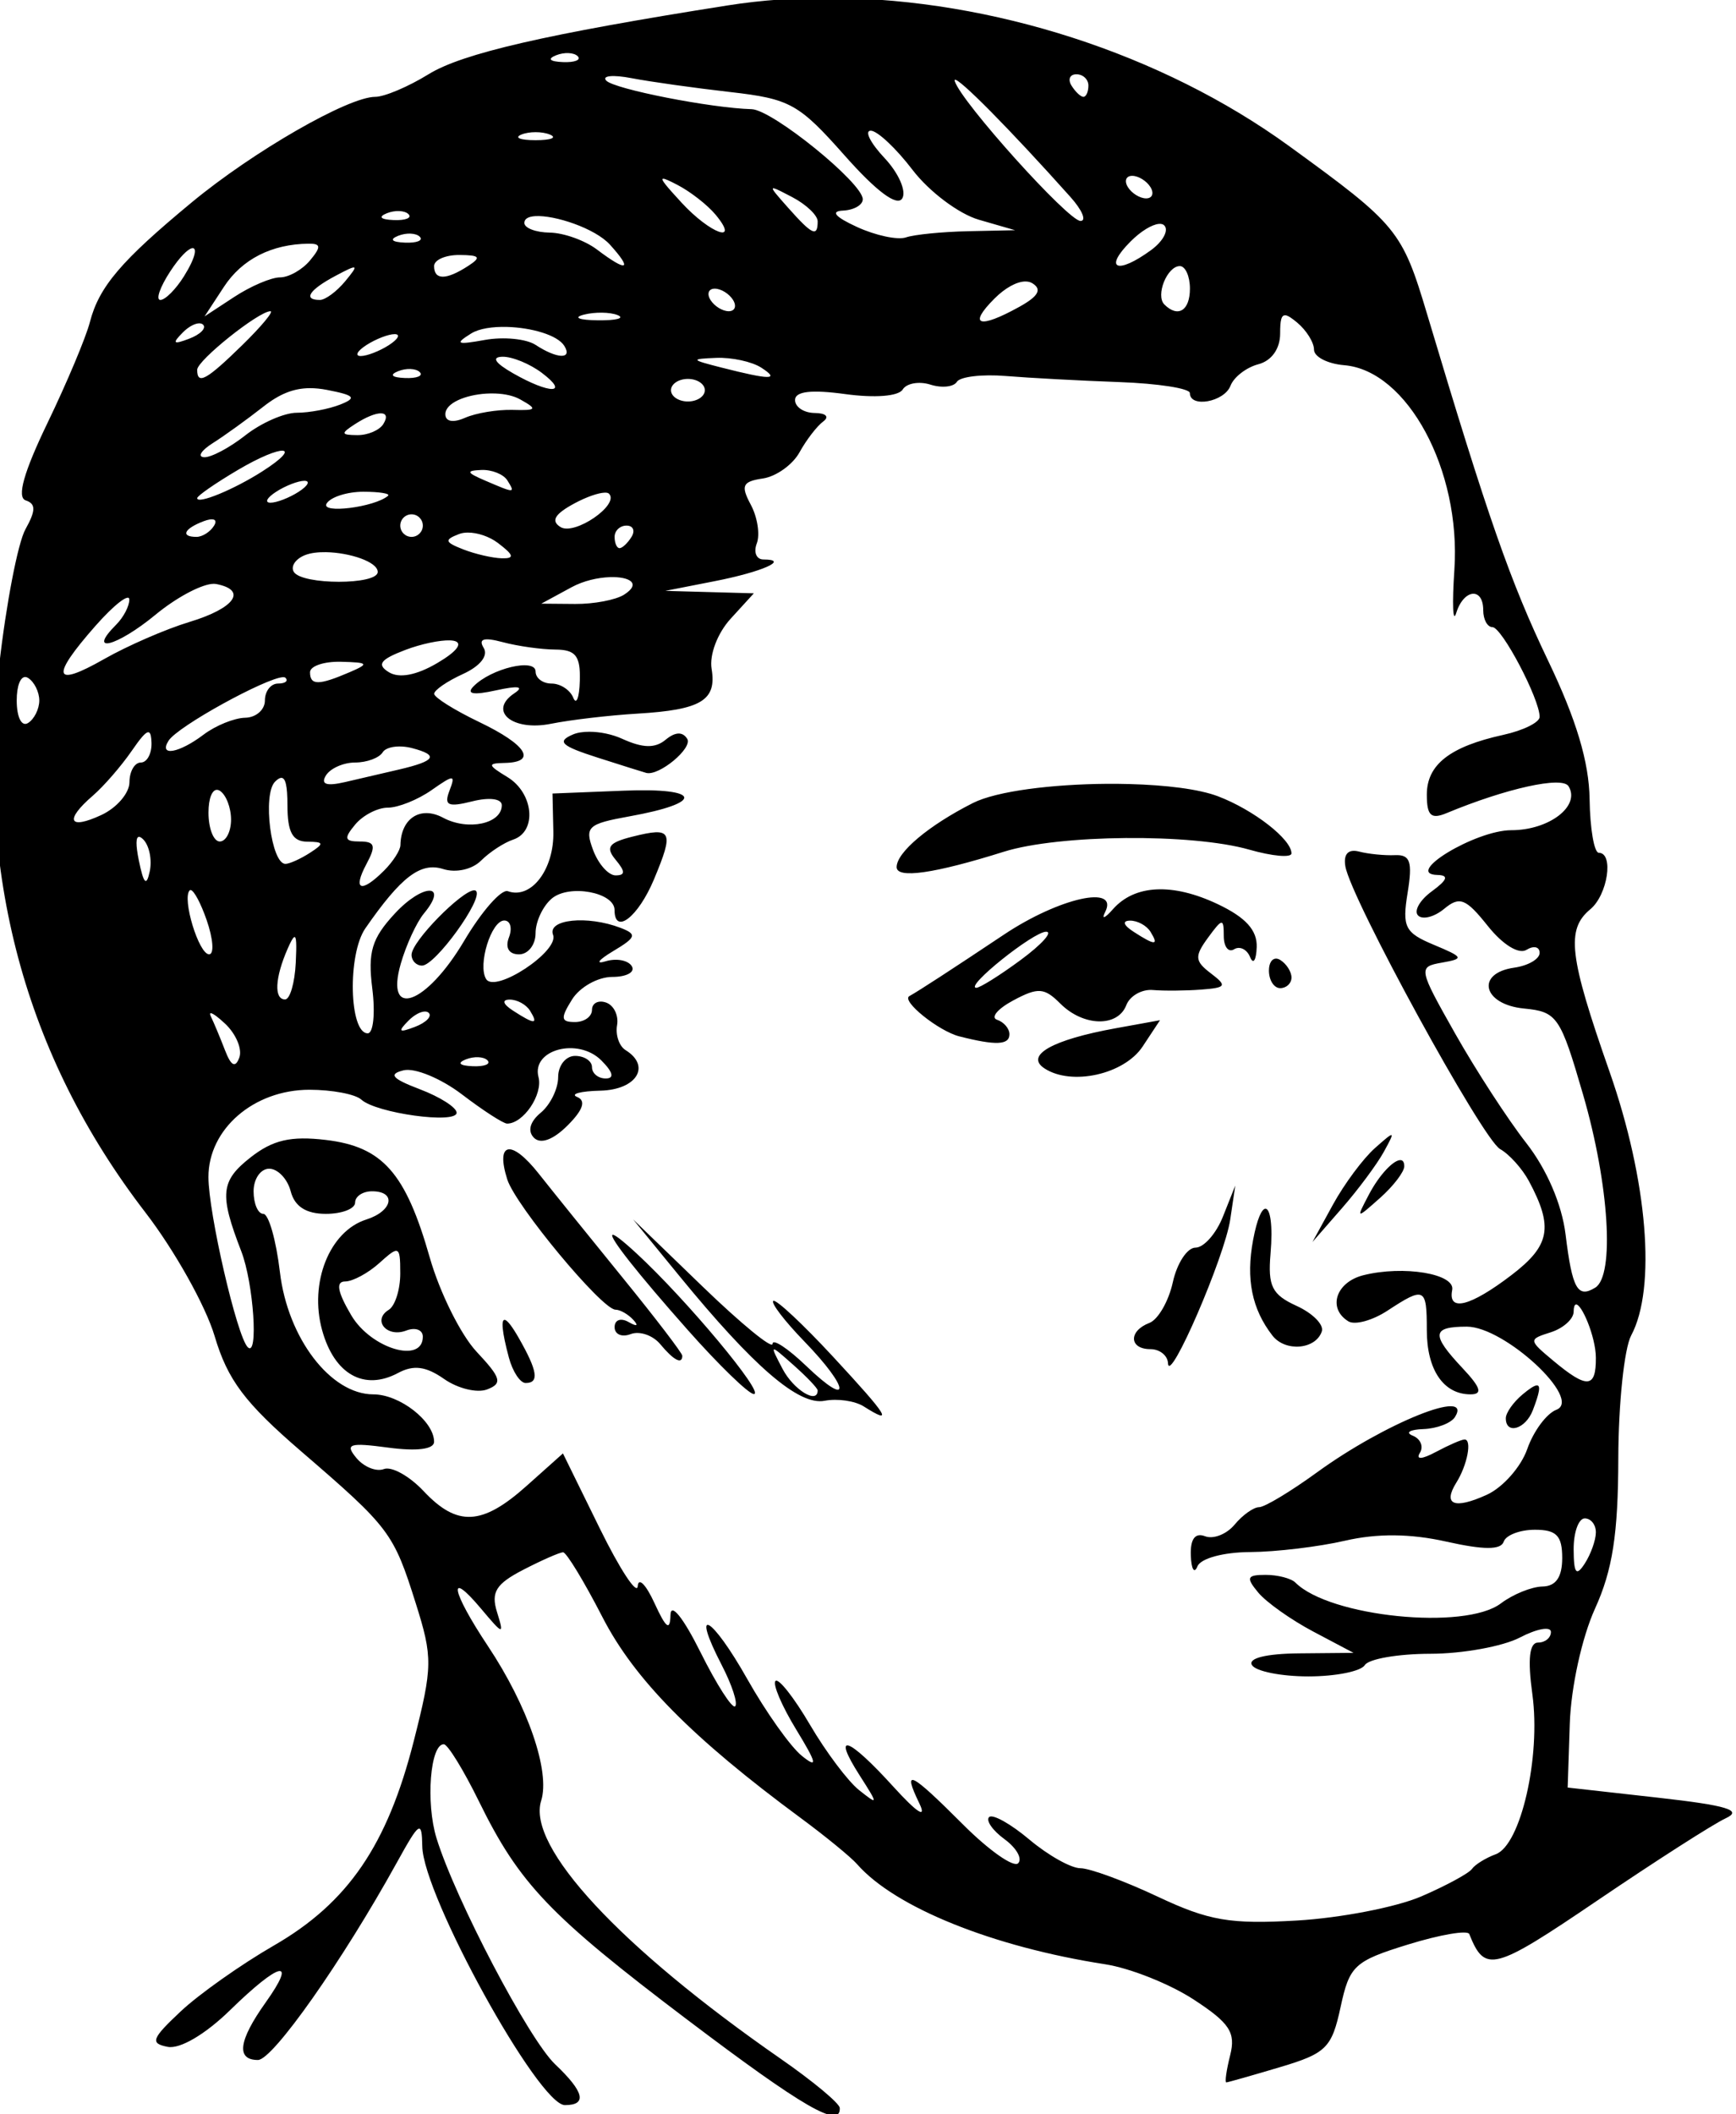 <?xml version="1.0" encoding="UTF-8" standalone="no"?>
<!-- Created with Inkscape (http://www.inkscape.org/) -->

<svg
   xmlns:dc="http://purl.org/dc/elements/1.1/"
   xmlns:cc="http://creativecommons.org/ns#"
   xmlns:rdf="http://www.w3.org/1999/02/22-rdf-syntax-ns#"
   xmlns:svg="http://www.w3.org/2000/svg"
   xmlns="http://www.w3.org/2000/svg"
   xmlns:sodipodi="http://sodipodi.sourceforge.net/DTD/sodipodi-0.dtd"
   xmlns:inkscape="http://www.inkscape.org/namespaces/inkscape"
   width="40.78mm"
   height="49.66mm"
   viewBox="0 0 40.78 49.66"
   version="1.1"
   id="svg8"
   inkscape:version="0.92.3 (2405546, 2018-03-11)"
   sodipodi:docname="Harlem youth - 1.svg">
  <defs
     id="defs2" />
  <sodipodi:namedview
     id="base"
     pagecolor="#ffffff"
     bordercolor="#666666"
     borderopacity="1.0"
     inkscape:pageopacity="0.0"
     inkscape:pageshadow="2"
     inkscape:zoom="0.5381579"
     inkscape:cx="1237.9236"
     inkscape:cy="-564.84514"
     inkscape:document-units="mm"
     inkscape:current-layer="layer1"
     showgrid="false"
     inkscape:snap-global="false"
     inkscape:window-width="1920"
     inkscape:window-height="1017"
     inkscape:window-x="3832"
     inkscape:window-y="-8"
     inkscape:window-maximized="1"
     fit-margin-top="0"
     fit-margin-left="0"
     fit-margin-right="0"
     fit-margin-bottom="0" />
  <g
     inkscape:label="Layer 1"
     inkscape:groupmode="layer"
     id="layer1"
     transform="translate(96.833,32.309)">
    <path
       style="fill:#000000;stroke-width:3.78"
       d="m -291.482,-122.109 c -3.225,-0.029 -6.394,0.19 -9.447,0.672 -16.082,2.538 -23.498,4.246 -26.5,6.102 -1.779,1.099 -3.903,1.998 -4.719,1.998 -2.389,0 -10.798,4.834 -16.242,9.336 -6.281,5.194 -8.241,7.496 -9.049,10.629 -0.349,1.355 -2.039,5.376 -3.756,8.936 -2.106,4.366 -2.736,6.599 -1.936,6.865 0.911,0.304 0.905,0.901 -0.023,2.566 -0.665,1.193 -1.71,6.612 -2.324,12.045 -2.079,18.399 2.248,34.585 12.969,48.518 2.576,3.348 5.332,8.27 6.125,10.939 1.159,3.902 2.668,5.909 7.699,10.244 7.828,6.744 8.159,7.186 10.133,13.447 1.512,4.797 1.501,5.604 -0.174,12.197 -2.347,9.242 -5.835,14.344 -12.396,18.129 -2.918,1.683 -6.641,4.315 -8.273,5.848 -2.579,2.422 -2.728,2.833 -1.139,3.139 1.083,0.208 3.331,-1.114 5.51,-3.242 4.44,-4.336 6.003,-4.678 3.164,-0.691 -2.406,3.379 -2.635,5.096 -0.68,5.096 1.316,0 7.497,-8.785 12.312,-17.5 2.018,-3.653 2.213,-3.776 2.254,-1.432 0.077,4.369 10.309,22.932 12.641,22.932 1.996,0 1.717,-1.171 -0.861,-3.615 -2.337,-2.215 -8.845,-14.616 -10.518,-20.043 -0.968,-3.14 -0.56,-8.356 0.65,-8.326 0.348,0.009 1.748,2.285 3.109,5.059 3.595,7.323 6.263,10.118 18.523,19.395 h 0.002 c 10.21,7.725 13.556,9.659 13.461,7.781 -0.021,-0.412 -2.383,-2.377 -5.25,-4.367 -14.226,-9.876 -22.508,-18.8 -21.219,-22.863 0.82,-2.583 -1.176,-8.384 -4.713,-13.699 -3.261,-4.902 -3.633,-6.915 -0.613,-3.32 1.972,2.348 2.057,2.367 1.414,0.303 -0.551,-1.77 -0.098,-2.5 2.318,-3.75 1.651,-0.854 3.243,-1.553 3.537,-1.553 0.294,0 1.866,2.587 3.492,5.75 2.837,5.518 7.95,10.699 17.57,17.799 2.2,1.624 4.45,3.466 5,4.094 3.358,3.833 12.035,7.332 22,8.873 2.2,0.34 5.728,1.746 7.84,3.125 3.192,2.084 3.739,2.916 3.232,4.934 -0.336,1.334 -0.488,2.418 -0.34,2.41 0.148,-0.008 2.293,-0.618 4.768,-1.355 4.086,-1.218 4.58,-1.707 5.357,-5.314 0.795,-3.691 1.22,-4.083 6,-5.559 2.829,-0.873 5.264,-1.288 5.41,-0.922 1.39,3.478 2.137,3.282 11.359,-2.975 5.155,-3.497 10.273,-6.775 11.373,-7.285 1.534,-0.711 0.135,-1.137 -6.004,-1.826 l -8.006,-0.898 0.188,-5.676 c 0.106,-3.206 1.076,-7.631 2.232,-10.174 1.559,-3.427 2.053,-6.6 2.068,-13.314 0.012,-4.849 0.526,-9.757 1.141,-10.906 2.243,-4.19 1.456,-13.753 -1.924,-23.398 -3.583,-10.226 -3.861,-12.583 -1.695,-14.381 1.538,-1.277 2.096,-4.996 0.75,-5.002 -0.412,-0.002 -0.779,-2.139 -0.816,-4.75 -0.047,-3.288 -1.174,-7.052 -3.664,-12.248 -3.356,-7.002 -5.342,-12.686 -10.729,-30.709 -2.23,-7.463 -2.634,-7.954 -12.229,-14.922 -11.344,-8.238 -26.389,-13.017 -40.365,-13.141 z m -23.529,4.895 c 0.347,0.014 0.646,0.107 0.812,0.273 0.332,0.332 -0.258,0.569 -1.312,0.525 -1.165,-0.048 -1.401,-0.284 -0.604,-0.604 0.361,-0.144 0.756,-0.21 1.104,-0.195 z m 45.023,1.877 c 0.582,0 1.061,0.45 1.061,1 0,0.55 -0.199,1 -0.441,1 -0.243,0 -0.719,-0.45 -1.059,-1 -0.34,-0.55 -0.143,-1 0.439,-1 z m -41.334,0.17 c 0.405,-0.04 1.07,0.015 1.895,0.174 1.65,0.317 5.585,0.87 8.746,1.23 5.308,0.605 6.083,1.036 10.143,5.621 2.824,3.189 4.65,4.551 5.107,3.811 0.392,-0.634 -0.313,-2.246 -1.566,-3.58 -1.254,-1.334 -1.803,-2.426 -1.223,-2.426 0.581,0 2.249,1.566 3.709,3.48 1.46,1.914 4.102,3.899 5.869,4.41 l 3.215,0.93 -4.17,0.09 c -2.293,0.05 -4.768,0.295 -5.5,0.547 -0.732,0.251 -2.68,-0.161 -4.33,-0.918 -1.958,-0.898 -2.392,-1.404 -1.25,-1.457 0.962,-0.045 1.75,-0.497 1.75,-1.004 0,-1.443 -8.008,-7.934 -9.85,-7.984 -3.612,-0.099 -12.167,-1.778 -12.887,-2.529 -0.21,-0.219 -0.063,-0.354 0.342,-0.395 z m 30.553,0.326 c 0.3,-0.252 4.846,4.337 10.246,10.375 1.048,1.171 1.451,2.129 0.896,2.129 -1.086,0 -10.578,-10.551 -11.145,-12.389 -0.019,-0.061 -0.018,-0.098 0.002,-0.115 z m -37.158,4.635 c 0.453,0 0.906,0.068 1.25,0.207 0.687,0.277 0.125,0.504 -1.25,0.504 -1.375,0 -1.938,-0.226 -1.25,-0.504 0.344,-0.139 0.797,-0.207 1.25,-0.207 z m 52.881,3.869 c 0.55,0 1.279,0.45 1.619,1 0.34,0.55 0.167,1 -0.383,1 -0.55,0 -1.277,-0.45 -1.617,-1 -0.34,-0.55 -0.169,-1 0.381,-1 z m -41.578,0.258 c 0.152,-0.012 0.583,0.191 1.279,0.553 1.145,0.595 2.661,1.78 3.371,2.635 2.205,2.657 -0.468,1.704 -3.029,-1.08 -1.352,-1.47 -1.874,-2.087 -1.621,-2.107 z m 9.75,0.852 c 0.022,-0.007 0.056,-0.004 0.104,0.008 0.228,0.059 0.755,0.333 1.594,0.773 1.237,0.649 2.25,1.614 2.25,2.145 0,1.421 -0.479,1.204 -2.596,-1.18 -1.036,-1.167 -1.505,-1.697 -1.352,-1.746 z m -33.137,2.014 c 0.347,0.014 0.646,0.107 0.812,0.273 0.332,0.332 -0.258,0.569 -1.312,0.525 -1.165,-0.048 -1.401,-0.284 -0.604,-0.604 0.361,-0.144 0.756,-0.21 1.104,-0.195 z m 12.023,0.451 c 1.725,-0.121 5.339,1.077 6.654,2.531 2.049,2.264 1.528,2.457 -1.154,0.428 -1.068,-0.808 -2.952,-1.483 -4.189,-1.5 -1.238,-0.018 -2.25,-0.405 -2.25,-0.859 0,-0.373 0.364,-0.559 0.939,-0.6 z m 55.307,0.686 c 0.204,-0.019 0.368,0.022 0.475,0.129 0.427,0.427 -0.097,1.413 -1.164,2.193 -3.013,2.203 -4.253,1.671 -1.807,-0.775 0.905,-0.905 1.883,-1.491 2.496,-1.547 z m -66.33,0.863 c 0.347,0.014 0.646,0.107 0.812,0.273 0.332,0.332 -0.258,0.569 -1.312,0.525 -1.165,-0.048 -1.401,-0.284 -0.604,-0.604 0.361,-0.144 0.756,-0.21 1.104,-0.195 z m -9.045,0.891 c 1.106,-0.011 1.133,0.277 0.129,1.486 -0.685,0.825 -1.881,1.5 -2.658,1.5 -0.777,0 -2.6,0.778 -4.051,1.729 l -2.637,1.729 1.719,-2.625 c 1.602,-2.445 4.236,-3.786 7.498,-3.818 z m -10.334,0.402 c 0.463,-0.096 0.358,0.778 -0.709,2.486 -0.72,1.154 -1.661,2.098 -2.092,2.098 -0.43,0 -0.037,-1.139 0.875,-2.531 0.863,-1.317 1.566,-1.978 1.926,-2.053 z m 23.713,0.6 c 1.819,0.012 1.963,0.201 0.75,0.984 -1.939,1.253 -3,1.253 -3,0 0,-0.55 1.012,-0.993 2.25,-0.984 z m 63.855,0.984 c 0.491,0 0.895,0.9 0.895,2 0,1.949 -1.062,2.606 -2.266,1.402 -0.801,-0.801 0.247,-3.402 1.371,-3.402 z m -73.186,0.131 c 0.12,0.064 -0.171,0.451 -0.793,1.205 -0.755,0.915 -1.767,1.664 -2.25,1.664 -1.528,0 -0.954,-0.889 1.373,-2.129 1.02,-0.544 1.55,-0.804 1.67,-0.74 z m 59.457,1.234 c 0.251,-0.008 0.473,0.043 0.656,0.156 0.877,0.542 0.543,1.148 -1.148,2.086 -3.586,1.988 -4.593,1.655 -2.209,-0.729 0.943,-0.943 1.948,-1.49 2.701,-1.514 z m -27.496,0.635 c 0.55,0 1.279,0.45 1.619,1 0.34,0.55 0.167,1 -0.383,1 -0.55,0 -1.277,-0.45 -1.617,-1 -0.34,-0.55 -0.169,-1 0.381,-1 z m -39.387,2 c 0.316,0 -0.806,1.35 -2.494,3 -3.189,3.117 -4,3.562 -4,2.189 0,-0.83 5.455,-5.189 6.494,-5.189 z m 29.385,0.129 c 0.544,0.007 1.05,0.078 1.389,0.215 0.677,0.274 -0.118,0.481 -1.768,0.461 -1.65,-0.02 -2.205,-0.245 -1.232,-0.498 0.486,-0.127 1.068,-0.184 1.611,-0.178 z m 60.594,0.23 c 0.227,0.027 0.556,0.25 1.027,0.641 0.825,0.685 1.5,1.767 1.5,2.404 0,0.638 1.204,1.259 2.678,1.381 5.6,0.463 10.363,9.304 9.766,18.125 -0.208,3.075 -0.135,4.802 0.162,3.84 0.661,-2.139 2.395,-2.32 2.395,-0.25 0,0.825 0.366,1.5 0.814,1.5 0.836,0 4.186,6.365 4.186,7.955 0,0.488 -1.449,1.205 -3.219,1.594 -4.737,1.041 -6.781,2.638 -6.781,5.299 0,1.864 0.371,2.211 1.75,1.639 5.297,-2.201 10.25,-3.294 10.811,-2.387 1.083,1.752 -1.712,3.9 -5.072,3.9 -3.174,0 -9.607,3.896 -6.549,3.967 1.033,0.024 0.892,0.435 -0.498,1.451 -1.067,0.78 -1.613,1.744 -1.215,2.143 0.398,0.398 1.442,0.13 2.318,-0.598 1.365,-1.133 1.917,-0.915 3.857,1.52 1.324,1.661 2.75,2.542 3.432,2.121 0.641,-0.396 1.166,-0.277 1.166,0.268 0,0.544 -1.013,1.135 -2.25,1.311 -3.454,0.491 -2.794,3.265 0.861,3.621 2.945,0.287 3.226,0.697 5.25,7.664 2.296,7.902 2.805,16.003 1.072,17.074 -1.565,0.967 -2.042,0.115 -2.633,-4.707 -0.328,-2.675 -1.663,-5.779 -3.488,-8.113 -1.626,-2.079 -4.459,-6.44 -6.297,-9.691 -3.271,-5.788 -3.297,-5.921 -1.18,-6.293 1.987,-0.349 1.93,-0.476 -0.713,-1.58 -2.566,-1.072 -2.818,-1.571 -2.324,-4.611 0.448,-2.759 0.234,-3.396 -1.123,-3.336 -0.922,0.041 -2.351,-0.101 -3.176,-0.316 -0.963,-0.251 -1.401,0.214 -1.221,1.301 0.474,2.859 12.145,24.187 13.717,25.066 0.813,0.455 1.965,1.736 2.561,2.848 2.181,4.075 1.875,5.707 -1.561,8.328 -3.654,2.787 -5.64,3.284 -5.246,1.314 0.287,-1.437 -4.314,-2.201 -7.871,-1.309 -2.44,0.612 -3.199,2.934 -1.336,4.086 0.574,0.355 2.133,-0.069 3.465,-0.941 3.297,-2.16 3.492,-2.063 3.492,1.715 0,3.525 1.477,5.7 3.873,5.699 1.097,0 0.919,-0.592 -0.699,-2.314 -2.811,-2.992 -2.741,-3.686 0.375,-3.686 3.346,0 10.302,6.459 7.934,7.367 -0.868,0.333 -2.029,1.901 -2.58,3.482 -0.551,1.581 -2.163,3.404 -3.582,4.051 -2.886,1.315 -3.934,0.893 -2.699,-1.084 0.973,-1.558 1.402,-3.816 0.725,-3.816 -0.262,0 -1.403,0.495 -2.533,1.1 -1.254,0.671 -1.81,0.705 -1.428,0.086 0.345,-0.558 0.062,-1.243 -0.629,-1.521 -0.691,-0.279 -0.271,-0.543 0.934,-0.586 1.205,-0.043 2.471,-0.528 2.811,-1.078 1.611,-2.607 -6.215,0.537 -12.242,4.918 -2.333,1.696 -4.64,3.082 -5.127,3.082 -0.487,0 -1.464,0.695 -2.17,1.545 -0.705,0.85 -1.884,1.314 -2.621,1.031 -0.883,-0.339 -1.314,0.243 -1.262,1.705 0.043,1.22 0.307,1.656 0.584,0.969 0.288,-0.713 2.293,-1.259 4.67,-1.273 2.292,-0.013 6.08,-0.467 8.416,-1.006 2.858,-0.659 5.796,-0.634 8.98,0.08 3.321,0.745 4.839,0.747 5.086,0.006 0.194,-0.581 1.438,-1.057 2.768,-1.057 1.911,0 2.418,0.523 2.418,2.5 0,1.702 -0.558,2.51 -1.75,2.531 -0.963,0.018 -2.624,0.693 -3.691,1.5 -3.181,2.406 -15.171,1.191 -18.207,-1.846 -0.377,-0.377 -1.565,-0.686 -2.641,-0.686 -1.663,0 -1.762,0.236 -0.656,1.568 0.716,0.862 2.909,2.417 4.873,3.455 l 3.572,1.889 -4.811,0.045 c -2.942,0.027 -4.567,0.431 -4.189,1.043 0.34,0.55 2.59,1 5,1 2.41,0 4.66,-0.45 5,-1 0.34,-0.55 2.954,-1.003 5.809,-1.006 2.855,-0.003 6.429,-0.652 7.941,-1.441 1.512,-0.789 2.75,-1.01 2.75,-0.492 0,0.517 -0.512,0.939 -1.137,0.939 -0.774,0 -0.936,1.46 -0.508,4.586 0.76,5.545 -1.029,13.361 -3.246,14.176 -0.885,0.326 -1.834,0.912 -2.109,1.303 -0.275,0.391 -2.3,1.488 -4.5,2.438 h -0.002 c -2.2,0.949 -7.15,1.908 -11,2.133 -5.93,0.346 -7.818,0.023 -12.35,-2.113 -2.942,-1.387 -6.027,-2.521 -6.855,-2.521 -0.828,0 -2.866,-1.143 -4.527,-2.541 -1.661,-1.398 -3.267,-2.294 -3.57,-1.99 -0.303,0.303 0.314,1.187 1.373,1.961 1.059,0.774 1.599,1.733 1.201,2.131 -0.398,0.398 -2.587,-1.14 -4.865,-3.418 -4.726,-4.726 -5.421,-5.064 -3.893,-1.893 0.677,1.406 -0.194,0.844 -2.322,-1.5 -4.001,-4.406 -5.472,-4.9 -2.982,-1 1.684,2.637 1.684,2.692 -0.033,1.33 -0.985,-0.781 -2.945,-3.389 -4.355,-5.795 -1.41,-2.406 -2.786,-4.154 -3.057,-3.883 -0.271,0.271 0.552,2.203 1.828,4.295 1.847,3.027 1.949,3.504 0.5,2.336 -1.001,-0.807 -3.172,-3.864 -4.826,-6.795 -3.179,-5.633 -5.074,-6.668 -2.266,-1.238 0.906,1.752 1.442,3.392 1.189,3.645 -0.252,0.252 -1.636,-1.903 -3.074,-4.789 -1.536,-3.081 -2.634,-4.444 -2.66,-3.301 -0.034,1.453 -0.394,1.185 -1.42,-1.055 -0.756,-1.65 -1.423,-2.325 -1.484,-1.5 -0.061,0.825 -1.579,-1.485 -3.371,-5.133 l -3.258,-6.633 -3.227,2.883 c -3.938,3.519 -6.145,3.629 -9.127,0.455 -1.254,-1.335 -2.837,-2.213 -3.516,-1.953 -0.678,0.26 -1.776,-0.183 -2.441,-0.984 -1.035,-1.247 -0.626,-1.379 2.84,-0.914 2.527,0.339 4.049,0.144 4.049,-0.518 0,-1.826 -3.045,-4.203 -5.385,-4.203 -3.783,0 -7.588,-4.976 -8.281,-10.832 -0.337,-2.842 -0.999,-5.168 -1.473,-5.168 -0.473,0 -0.861,-0.9 -0.861,-2 0,-1.1 0.622,-2 1.383,-2 0.761,0 1.619,0.9 1.906,2 0.353,1.351 1.365,2 3.117,2 1.427,0 2.594,-0.45 2.594,-1 0,-0.55 0.675,-1 1.5,-1 2.192,0 1.832,1.76 -0.512,2.504 -3.255,1.033 -5.076,5.595 -3.914,9.805 1.081,3.915 3.724,5.405 6.732,3.795 1.379,-0.738 2.472,-0.596 4.084,0.533 1.21,0.848 2.928,1.264 3.814,0.924 1.379,-0.529 1.244,-1.013 -0.936,-3.34 -1.401,-1.496 -3.27,-5.255 -4.152,-8.352 -2.141,-7.515 -4.18,-9.823 -9.209,-10.42 -3.117,-0.37 -4.709,4.81e-4 -6.688,1.557 -2.647,2.082 -2.763,3.263 -0.811,8.311 1.092,2.823 1.541,9.469 0.574,8.502 -0.959,-0.959 -3.484,-11.893 -3.484,-15.084 0,-4.258 4.024,-7.734 8.955,-7.734 2.004,0 4.071,0.393 4.594,0.871 1.321,1.209 8.451,2.191 8.451,1.164 0,-0.462 -1.463,-1.396 -3.25,-2.076 -2.481,-0.944 -2.825,-1.344 -1.453,-1.682 0.989,-0.244 3.321,0.72 5.184,2.141 1.862,1.42 3.659,2.582 3.994,2.582 1.446,0 3.187,-2.578 2.783,-4.123 -0.639,-2.442 3.505,-3.542 5.568,-1.479 1.044,1.044 1.179,1.602 0.389,1.602 -0.668,0 -1.215,-0.45 -1.215,-1 0,-0.55 -0.675,-1 -1.5,-1 -0.825,0 -1.5,0.846 -1.5,1.879 0,1.033 -0.695,2.452 -1.543,3.156 -0.965,0.801 -1.189,1.633 -0.6,2.223 0.59,0.59 1.705,0.18 2.98,-1.096 1.372,-1.372 1.649,-2.194 0.85,-2.52 -0.653,-0.266 0.275,-0.519 2.062,-0.562 3.209,-0.078 4.509,-2.182 2.223,-3.596 -0.564,-0.349 -0.902,-1.341 -0.75,-2.205 0.152,-0.864 -0.285,-1.767 -0.973,-2.008 -0.687,-0.24 -1.25,0.051 -1.25,0.646 0,0.596 -0.678,1.082 -1.508,1.082 -1.258,0 -1.302,-0.332 -0.26,-2 0.687,-1.1 2.291,-2 3.566,-2 1.275,0 2.054,-0.429 1.729,-0.955 -0.325,-0.526 -1.366,-0.721 -2.311,-0.432 -0.945,0.289 -0.652,-0.113 0.65,-0.893 2.063,-1.235 2.149,-1.5 0.668,-2.068 -2.948,-1.131 -6.515,-0.761 -5.984,0.621 0.556,1.45 -5.136,5.206 -5.934,3.916 -0.767,-1.241 0.454,-5.189 1.605,-5.189 0.545,0 0.733,0.675 0.416,1.5 -0.351,0.914 -0.002,1.5 0.893,1.5 0.808,0 1.469,-0.844 1.469,-1.877 0,-1.033 0.653,-2.419 1.451,-3.082 1.543,-1.281 5.549,-0.539 5.549,1.027 0,2.254 2.103,0.618 3.498,-2.721 1.793,-4.292 1.607,-4.663 -1.908,-3.781 -2.114,0.531 -2.413,0.942 -1.494,2.049 0.868,1.044 0.866,1.385 -0.004,1.385 -0.635,0 -1.533,-1.012 -1.994,-2.25 -0.763,-2.045 -0.472,-2.316 3.209,-2.979 6.709,-1.206 6.427,-2.554 -0.477,-2.279 l -6.33,0.252 0.076,3.379 c 0.075,3.353 -1.965,6.024 -4.033,5.279 -0.573,-0.206 -2.317,1.775 -3.875,4.404 -3.357,5.666 -7.044,6.996 -5.619,2.027 0.478,-1.665 1.401,-3.67 2.053,-4.455 2.236,-2.694 -0.08,-2.692 -2.576,0.002 -2.046,2.208 -2.408,3.407 -2,6.656 0.274,2.18 0.092,3.963 -0.404,3.963 -1.646,0 -1.805,-7.003 -0.211,-9.305 3.171,-4.577 4.896,-5.891 6.898,-5.256 1.132,0.359 2.571,0.04 3.355,-0.744 0.755,-0.755 2.037,-1.594 2.85,-1.865 2.138,-0.713 1.822,-4.127 -0.514,-5.545 -1.756,-1.066 -1.785,-1.219 -0.248,-1.25 2.926,-0.059 1.967,-1.607 -2.24,-3.623 -2.194,-1.051 -3.992,-2.178 -4,-2.502 -0.006,-0.324 1.139,-1.113 2.545,-1.754 1.531,-0.698 2.271,-1.627 1.844,-2.318 -0.498,-0.806 0.011,-0.958 1.693,-0.508 1.324,0.354 3.421,0.648 4.658,0.656 1.804,0.011 2.233,0.559 2.17,2.764 -0.043,1.512 -0.307,2.188 -0.584,1.5 -0.277,-0.687 -1.141,-1.25 -1.92,-1.25 -0.779,0 -1.416,-0.479 -1.416,-1.066 0,-1.217 -3.937,-0.281 -5.5,1.309 -0.676,0.687 -0.028,0.803 2,0.357 1.963,-0.432 2.523,-0.343 1.621,0.258 -2.364,1.575 -0.181,3.394 3.246,2.705 1.722,-0.346 5.168,-0.75 7.658,-0.898 5.655,-0.337 7.044,-1.175 6.578,-3.965 -0.209,-1.25 0.521,-3.171 1.689,-4.449 l 2.055,-2.25 -3.924,-0.109 -3.924,-0.109 4.387,-0.861 c 4.22,-0.829 6.669,-1.92 4.311,-1.92 -0.624,0 -0.89,-0.64 -0.59,-1.422 0.3,-0.782 0.062,-2.325 -0.529,-3.43 -0.91,-1.7 -0.746,-2.058 1.07,-2.328 1.18,-0.176 2.642,-1.22 3.248,-2.32 0.606,-1.1 1.554,-2.33 2.104,-2.734 0.565,-0.415 0.238,-0.741 -0.75,-0.75 -0.963,-0.008 -1.75,-0.526 -1.75,-1.15 0,-0.769 1.437,-0.939 4.455,-0.525 2.62,0.359 4.715,0.193 5.084,-0.404 0.345,-0.559 1.454,-0.755 2.461,-0.436 1.007,0.32 2.062,0.208 2.344,-0.248 0.282,-0.456 2.232,-0.688 4.334,-0.516 2.102,0.172 6.633,0.415 10.07,0.539 3.437,0.124 6.25,0.562 6.25,0.975 10e-4,1.341 3.048,0.791 3.602,-0.65 0.296,-0.771 1.407,-1.629 2.469,-1.906 1.175,-0.307 1.932,-1.374 1.932,-2.723 0,-1.16 0.095,-1.657 0.473,-1.611 z m -96.262,0.715 c 0.13,0.004 0.237,0.042 0.314,0.119 0.308,0.308 -0.246,0.867 -1.232,1.242 -1.425,0.543 -1.541,0.429 -0.561,-0.559 0.509,-0.513 1.09,-0.814 1.479,-0.803 z m 27.268,0.318 c 2.129,0.061 4.465,0.71 5.068,1.686 0.745,1.205 -0.645,1.154 -2.547,-0.092 -0.825,-0.541 -2.85,-0.739 -4.5,-0.441 -2.497,0.451 -2.701,0.355 -1.213,-0.572 0.71,-0.442 1.914,-0.617 3.191,-0.58 z m -9.979,0.639 c 0.55,0 0.325,0.436 -0.5,0.969 -0.825,0.533 -1.95,0.971 -2.5,0.971 -0.55,0 -0.325,-0.438 0.5,-0.971 0.825,-0.533 1.95,-0.969 2.5,-0.969 z m 9.559,2.004 c 0.857,-0.019 2.432,0.626 3.5,1.434 2.486,1.88 0.713,1.902 -2.559,0.031 -1.602,-0.916 -1.941,-1.442 -0.941,-1.465 z m 18.941,0.1 c 1.375,-0.057 3.175,0.332 4,0.865 1.702,1.1 0.822,1.1 -3.5,0 -2.768,-0.704 -2.806,-0.77 -0.5,-0.865 z m -27.084,0.988 c 0.347,0.014 0.646,0.107 0.812,0.273 0.332,0.332 -0.258,0.569 -1.312,0.525 -1.165,-0.048 -1.401,-0.284 -0.604,-0.604 0.361,-0.144 0.756,-0.21 1.104,-0.195 z m 24.584,0.877 c 0.825,0 1.5,0.45 1.5,1 0,0.55 -0.675,1 -1.5,1 -0.825,0 -1.5,-0.45 -1.5,-1 0,-0.55 0.675,-1 1.5,-1 z m -33.523,0.82 c 0.481,-0.003 0.985,0.048 1.523,0.152 2.471,0.479 2.677,0.71 1.168,1.305 -1.007,0.397 -2.738,0.723 -3.844,0.723 -1.106,0 -3.154,0.9 -4.553,2 -1.398,1.1 -3.043,1.974 -3.656,1.941 -0.613,-0.032 -0.269,-0.595 0.768,-1.25 1.036,-0.655 3.061,-2.116 4.5,-3.246 1.41,-1.108 2.652,-1.616 4.094,-1.625 z m 16.471,0.473 c 0.821,0.033 1.603,0.197 2.189,0.525 1.558,0.872 1.472,0.988 -0.678,0.928 -1.353,-0.038 -3.246,0.277 -4.209,0.699 -1.065,0.468 -1.75,0.344 -1.75,-0.318 0,-0.987 1.776,-1.708 3.619,-1.824 0.276,-0.018 0.555,-0.021 0.828,-0.01 z m -10.17,1.758 c 0.478,0 0.614,0.316 0.223,0.949 -0.34,0.55 -1.38,0.993 -2.311,0.984 -1.457,-0.013 -1.482,-0.149 -0.189,-0.984 0.979,-0.633 1.799,-0.949 2.277,-0.949 z m -8.705,3.311 c 0.503,0.031 0.051,0.649 -1.791,1.828 -2.521,1.614 -5.781,2.956 -5.781,2.379 0,-0.203 1.631,-1.333 3.625,-2.51 1.984,-1.17 3.444,-1.728 3.947,-1.697 z m 17.617,1.709 c 0.93,-0.039 1.971,0.38 2.311,0.93 0.711,1.15 0.676,1.15 -2,0 -1.631,-0.701 -1.689,-0.872 -0.311,-0.93 z m -15.689,0.961 c 0.55,0 0.325,0.436 -0.5,0.969 -0.825,0.533 -1.95,0.971 -2.5,0.971 -0.55,0 -0.325,-0.438 0.5,-0.971 0.825,-0.533 1.95,-0.969 2.5,-0.969 z m 5.225,0.969 c 1.434,0 2.42,0.162 2.191,0.359 -1.178,1.016 -6.023,1.623 -5.441,0.682 0.353,-0.572 1.816,-1.041 3.25,-1.041 z m 21.383,0.08 c 0.189,-0.008 0.327,0.022 0.396,0.092 0.969,0.969 -3.044,3.731 -4.297,2.957 -0.884,-0.546 -0.513,-1.162 1.271,-2.117 1.038,-0.556 2.063,-0.908 2.629,-0.932 z m -17.107,1.92 c 0.55,0 1,0.45 1,1 0,0.55 -0.45,1 -1,1 -0.55,0 -1,-0.45 -1,-1 0,-0.55 0.45,-1 1,-1 z m -17.584,0.455 c 0.232,0.046 0.273,0.238 0.076,0.557 -0.336,0.544 -1.035,0.988 -1.553,0.988 -1.438,0 -1.121,-0.716 0.611,-1.381 0.222,-0.085 0.415,-0.139 0.572,-0.162 0.118,-0.018 0.216,-0.017 0.293,-0.002 z m 36.643,0.545 c 0.582,0 0.781,0.45 0.441,1 -0.34,0.55 -0.818,1 -1.061,1 -0.243,0 -0.439,-0.45 -0.439,-1 0,-0.55 0.476,-1 1.059,-1 z m -14.074,0.619 c 0.848,-0.004 1.906,0.341 2.668,0.918 1.426,1.08 1.505,1.391 0.348,1.361 -0.825,-0.021 -2.368,-0.378 -3.428,-0.793 -1.64,-0.642 -1.692,-0.846 -0.348,-1.361 0.217,-0.083 0.477,-0.124 0.76,-0.125 z m -12.574,1.736 c 2.079,0.034 4.59,0.849 4.59,1.754 0,1.165 -6.715,1.161 -7.436,-0.004 -0.304,-0.492 0.154,-1.168 1.02,-1.5 0.488,-0.187 1.133,-0.261 1.826,-0.25 z m 25.164,2.213 c 1.741,-0.059 2.838,0.556 1.26,1.557 -0.734,0.465 -2.684,0.834 -4.334,0.82 l -3,-0.025 2.68,-1.455 c 1.072,-0.582 2.35,-0.861 3.395,-0.896 z m -35.309,0.605 c 0.158,-0.02 0.297,-0.018 0.412,0.004 2.796,0.538 1.662,2.148 -2.371,3.365 -2.094,0.632 -5.494,2.112 -7.557,3.287 -4.524,2.578 -4.778,1.607 -0.768,-2.943 1.641,-1.862 2.992,-2.913 3,-2.336 0.009,0.578 -0.515,1.582 -1.166,2.232 -2.634,2.634 0.043,1.957 3.488,-0.883 1.778,-1.466 3.852,-2.588 4.961,-2.727 z m 21.137,5 c 0.13,0.004 0.245,0.017 0.342,0.037 0.862,0.179 0.297,0.938 -1.467,1.975 -1.841,1.082 -3.377,1.372 -4.289,0.809 -1.098,-0.679 -0.765,-1.128 1.467,-1.977 1.39,-0.528 3.04,-0.873 3.947,-0.844 z m -9.652,1.896 c 2.437,0.062 2.522,0.168 0.75,0.93 -2.731,1.174 -3.5,1.174 -3.5,0 0,-0.55 1.238,-0.968 2.75,-0.93 z m -27.957,1.354 c 0.066,0.007 0.136,0.032 0.207,0.076 0.55,0.34 1,1.24 1,2 0,0.76 -0.45,1.66 -1,2 -0.569,0.352 -1,-0.509 -1,-2 0,-1.304 0.329,-2.127 0.793,-2.076 z m 22.82,0.012 c 0.098,-0.003 0.168,0.014 0.205,0.051 0.283,0.283 -0.011,0.514 -0.652,0.514 -0.642,0 -1.166,0.675 -1.166,1.5 0,0.825 -0.788,1.514 -1.75,1.531 -0.963,0.018 -2.624,0.693 -3.691,1.5 -2.169,1.641 -3.982,1.961 -3.109,0.549 0.796,-1.288 8.69,-5.601 10.164,-5.645 z m 27.15,4.838 c -0.562,-8.34e-4 -1.072,0.076 -1.451,0.238 -1.472,0.629 -1.06,1.016 2.188,2.055 2.2,0.704 4.141,1.315 4.314,1.357 1.143,0.278 4.125,-2.209 3.623,-3.021 -0.404,-0.654 -1.065,-0.628 -1.916,0.078 -0.932,0.774 -2.017,0.751 -3.846,-0.082 -0.888,-0.405 -1.975,-0.624 -2.912,-0.625 z m -39.127,0.045 c 0.036,-0.004 0.069,0.002 0.098,0.018 0.139,0.077 0.197,0.387 0.213,0.914 0.029,0.963 -0.397,1.75 -0.947,1.75 -0.55,0 -1.004,0.788 -1.008,1.75 -0.004,0.963 -1.129,2.271 -2.5,2.906 -2.891,1.341 -3.271,0.46 -0.742,-1.721 0.962,-0.83 2.514,-2.618 3.447,-3.973 0.746,-1.082 1.186,-1.614 1.439,-1.645 z m 22.568,1.268 c 0.272,0.018 0.554,0.061 0.834,0.135 2.41,0.63 2.101,1.14 -1.154,1.9 -1.312,0.306 -3.466,0.807 -4.785,1.113 -1.649,0.382 -2.176,0.197 -1.689,-0.59 0.389,-0.63 1.555,-1.145 2.59,-1.145 1.035,0 2.133,-0.408 2.441,-0.906 0.231,-0.374 0.947,-0.561 1.764,-0.508 z m -10.797,2.777 c 0.422,-0.068 0.592,0.691 0.592,2.438 0,2.375 0.451,3.204 1.75,3.215 1.495,0.013 1.532,0.156 0.25,0.984 -0.825,0.533 -1.803,0.976 -2.172,0.984 -1.267,0.029 -2.056,-6.157 -0.93,-7.283 0.2,-0.2 0.369,-0.315 0.51,-0.338 z m 15.115,0.043 c 0.218,0.007 0.114,0.372 -0.164,1.098 -0.5,1.302 -0.126,1.476 2.014,0.939 1.526,-0.383 2.627,-0.24 2.627,0.342 0,1.647 -3.001,2.287 -5.201,1.109 -2.006,-1.074 -3.741,0.039 -3.785,2.428 -0.008,0.452 -0.658,1.464 -1.443,2.25 -2.044,2.044 -2.819,1.761 -1.57,-0.572 0.87,-1.626 0.76,-2 -0.588,-2 -1.36,0 -1.434,-0.269 -0.412,-1.5 0.685,-0.825 1.988,-1.5 2.898,-1.5 0.91,0 2.65,-0.696 3.865,-1.547 1.003,-0.703 1.542,-1.054 1.76,-1.047 z m 58.084,0.482 c -4.791,0.037 -9.739,0.634 -11.857,1.707 -3.914,1.982 -6.75,4.367 -6.75,5.674 0,1.053 3.343,0.575 9.5,-1.361 4.892,-1.538 16.661,-1.642 21.75,-0.189 2.063,0.589 3.75,0.739 3.75,0.332 0,-1.25 -3.346,-3.851 -6.502,-5.055 -1.702,-0.649 -4.642,-1.002 -7.855,-1.088 -0.669,-0.018 -1.351,-0.025 -2.035,-0.02 z m -78.814,0.535 c 0.066,0.008 0.136,0.032 0.207,0.076 0.55,0.34 1,1.491 1,2.559 0,1.068 -0.45,1.941 -1,1.941 -0.55,0 -1,-1.151 -1,-2.559 0,-1.27 0.33,-2.072 0.793,-2.018 z m -6.953,4.164 c 0.095,-0.002 0.22,0.074 0.377,0.23 0.533,0.533 0.793,1.805 0.576,2.826 -0.291,1.375 -0.542,1.122 -0.969,-0.971 -0.279,-1.369 -0.27,-2.08 0.016,-2.086 z m 90.205,4.656 c -1.582,0.076 -2.904,0.662 -3.869,1.756 -0.729,0.825 -1.04,0.938 -0.691,0.25 1.241,-2.45 -4.072,-1.264 -8.967,2 -4.683,3.124 -7.605,5.024 -8.387,5.453 -0.756,0.414 2.58,3.1 4.439,3.574 v -0.002 c 3.22,0.821 4.43,0.77 4.43,-0.191 0,-0.504 -0.492,-1.081 -1.094,-1.281 -0.601,-0.2 0.044,-0.974 1.436,-1.719 2.192,-1.173 2.749,-1.136 4.166,0.281 2.043,2.043 5.093,2.116 5.852,0.141 0.315,-0.822 1.374,-1.426 2.355,-1.342 0.981,0.084 2.908,0.068 4.283,-0.037 2.221,-0.169 2.317,-0.329 0.855,-1.441 -1.428,-1.086 -1.461,-1.504 -0.25,-3.16 1.269,-1.735 1.396,-1.748 1.396,-0.156 0,0.963 0.411,1.494 0.914,1.184 0.503,-0.311 1.141,4.74e-4 1.42,0.691 0.279,0.691 0.542,0.296 0.586,-0.879 0.055,-1.5 -0.971,-2.634 -3.445,-3.809 -2.006,-0.952 -3.848,-1.388 -5.43,-1.312 z m -85.602,0.062 c 0.296,0.089 0.877,1.174 1.389,2.643 0.585,1.678 0.684,3.051 0.223,3.051 -0.916,0 -2.423,-4.965 -1.721,-5.668 0.03,-0.03 0.067,-0.038 0.109,-0.025 z m 25.102,0.02 c -1.085,0.03 -5.545,4.524 -5.545,5.719 0,0.525 0.419,0.955 0.932,0.955 1.172,0 5.464,-5.937 4.783,-6.617 -0.04,-0.04 -0.098,-0.059 -0.17,-0.057 z m 58.145,2.689 c 0.655,-0.008 1.471,0.434 1.811,0.984 0.767,1.242 0.421,1.242 -1.5,0 -0.901,-0.582 -1.026,-0.975 -0.311,-0.984 z m -7.439,0.984 c 0.626,0 -0.386,1.125 -2.25,2.5 -1.864,1.375 -3.64,2.486 -3.945,2.469 -1.058,-0.06 5.062,-4.969 6.195,-4.969 z m -66.656,0.48 c 0.202,-0.098 0.222,0.614 0.141,2.27 -0.088,1.787 -0.514,3.25 -0.947,3.25 -0.998,0 -0.9,-1.923 0.23,-4.5 0.268,-0.611 0.455,-0.961 0.576,-1.02 z m 87.018,1.902 c -0.359,0.016 -0.611,0.415 -0.611,1.059 0,0.857 0.45,1.559 1,1.559 0.55,0 1,-0.424 1,-0.941 0,-0.518 -0.45,-1.219 -1,-1.559 -0.138,-0.085 -0.269,-0.122 -0.389,-0.117 z m -67.922,3.633 c 0.655,-0.008 1.471,0.434 1.811,0.984 0.767,1.242 0.421,1.242 -1.5,0 -0.901,-0.582 -1.026,-0.975 -0.311,-0.984 z m -7.479,1.059 c 0.13,0.004 0.237,0.042 0.314,0.119 0.308,0.308 -0.246,0.867 -1.232,1.242 -1.425,0.543 -1.541,0.429 -0.561,-0.559 0.509,-0.513 1.09,-0.814 1.479,-0.803 z m -18.977,0.15 c 0.187,0.032 0.636,0.36 1.24,0.928 0.966,0.908 1.533,2.258 1.258,3 -0.352,0.95 -0.728,0.757 -1.271,-0.652 -0.424,-1.1 -0.988,-2.45 -1.256,-3 -0.1,-0.206 -0.083,-0.294 0.029,-0.275 z m 84.111,0.619 -3.922,0.711 c -5.626,1.017 -8.087,2.407 -6.311,3.564 2.404,1.568 7.064,0.523 8.695,-1.947 z m -60.43,3.279 c 0.347,0.014 0.646,0.107 0.812,0.273 0.332,0.332 -0.258,0.569 -1.312,0.525 -1.165,-0.048 -1.401,-0.286 -0.604,-0.605 0.361,-0.144 0.756,-0.208 1.104,-0.193 z m 80.945,6.906 c -0.105,-0.042 -0.566,0.354 -1.467,1.154 -1.043,0.926 -2.714,3.176 -3.715,5 l -1.818,3.316 2.619,-3 c 1.44,-1.65 3.11,-3.9 3.713,-5 0.521,-0.951 0.773,-1.429 0.668,-1.471 z m -78.291,1.266 c -0.525,0.096 -0.614,0.992 -0.086,2.656 0.737,2.324 8.403,11.549 9.596,11.549 0.414,0 1.128,0.409 1.586,0.91 0.484,0.529 0.31,0.609 -0.416,0.191 -0.697,-0.401 -1.25,-0.203 -1.25,0.447 0,0.641 0.641,0.918 1.426,0.617 0.785,-0.301 1.965,0.102 2.623,0.895 1.184,1.427 1.951,1.829 1.951,1.023 0,-0.229 -2.363,-3.322 -5.25,-6.871 -2.888,-3.55 -6.253,-7.723 -7.479,-9.273 -1.216,-1.538 -2.176,-2.241 -2.701,-2.145 z m 79.117,0.949 c -0.584,-0.059 -1.872,1.239 -2.828,3.062 -1.143,2.179 -1.136,2.181 0.994,0.289 1.18,-1.048 2.146,-2.311 2.146,-2.809 0,-0.352 -0.118,-0.523 -0.312,-0.543 z m -14.668,2.256 -1.094,2.75 c -0.601,1.512 -1.694,2.75 -2.43,2.75 -0.736,0 -1.641,1.381 -2.012,3.068 -0.371,1.687 -1.307,3.311 -2.08,3.607 -1.866,0.716 -1.799,2.324 0.096,2.324 0.825,0 1.526,0.562 1.557,1.25 0.091,1.979 5.024,-9.42 5.518,-12.75 z m 2.67,2.051 c -0.323,0.014 -0.738,0.895 -1.09,2.77 -0.648,3.457 -0.11,6.123 1.713,8.473 1.142,1.472 3.842,1.243 4.379,-0.371 0.197,-0.593 -0.811,-1.61 -2.242,-2.262 -2.175,-0.991 -2.552,-1.749 -2.305,-4.619 0.223,-2.59 -0.04,-4.008 -0.455,-3.99 z m -56.047,0.949 4.09,5 c 6.611,8.082 10.601,11.514 12.883,11.074 1.129,-0.218 2.691,0.007 3.469,0.5 2.686,1.7 2.199,0.908 -2.684,-4.367 -2.695,-2.912 -5.095,-5.156 -5.332,-4.986 -0.237,0.17 1,1.786 2.75,3.592 4.037,4.165 4.192,6.03 0.182,2.187 -1.65,-1.581 -3,-2.467 -3,-1.969 0,0.498 -2.781,-1.78 -6.18,-5.062 z m -1.836,1.375 c -0.276,0.206 2.171,3.34 6.693,8.441 2.75,3.102 5.378,5.65 5.842,5.662 1.043,0.027 -5.997,-8.41 -10.412,-12.479 -1.311,-1.208 -1.998,-1.719 -2.123,-1.625 z m -19.148,1.414 c 0.31,0.034 0.342,0.657 0.342,1.998 0,1.428 -0.459,2.877 -1.018,3.223 -1.494,0.924 -0.168,2.499 1.549,1.84 0.807,-0.31 1.469,-0.066 1.469,0.543 0,2.434 -4.596,1.062 -6.342,-1.893 -1.226,-2.075 -1.394,-3 -0.545,-3 0.675,0 2.051,-0.744 3.057,-1.654 0.648,-0.586 1.067,-0.945 1.338,-1.035 0.056,-0.019 0.106,-0.026 0.15,-0.021 z m 104.547,4.754 c 0.492,-0.132 1.767,2.843 1.779,4.707 0.018,2.719 -0.771,2.78 -3.756,0.291 -2.228,-1.858 -2.233,-1.906 -0.25,-2.535 1.111,-0.353 2.028,-1.172 2.035,-1.822 0.005,-0.413 0.078,-0.61 0.191,-0.641 z m -94.91,1.367 c -0.384,-0.118 -0.287,1.023 0.334,3.34 0.332,1.237 1,2.25 1.486,2.25 1.222,0 1.057,-1.074 -0.615,-4 -0.569,-0.995 -0.974,-1.519 -1.205,-1.59 z m 23.836,2.617 c 0.121,-0.043 0.656,0.432 1.723,1.379 1.18,1.048 2.146,2.06 2.146,2.25 0,1.261 -2.137,-0.049 -3.111,-1.906 -0.587,-1.119 -0.879,-1.679 -0.758,-1.723 z m 67.613,3.184 c -0.225,0.012 -0.634,0.282 -1.244,0.789 -0.825,0.685 -1.5,1.64 -1.5,2.123 0,1.485 1.75,0.969 2.393,-0.705 0.587,-1.529 0.726,-2.227 0.352,-2.207 z m 4.256,11.789 c 0.55,0 0.992,0.563 0.984,1.25 -0.008,0.688 -0.451,1.925 -0.984,2.75 -0.755,1.169 -0.975,0.893 -0.986,-1.25 -0.008,-1.512 0.436,-2.75 0.986,-2.75 z"
       transform="scale(0.265)"
       id="path21"
       inkscape:connector-curvature="0" />
  </g>
</svg>
